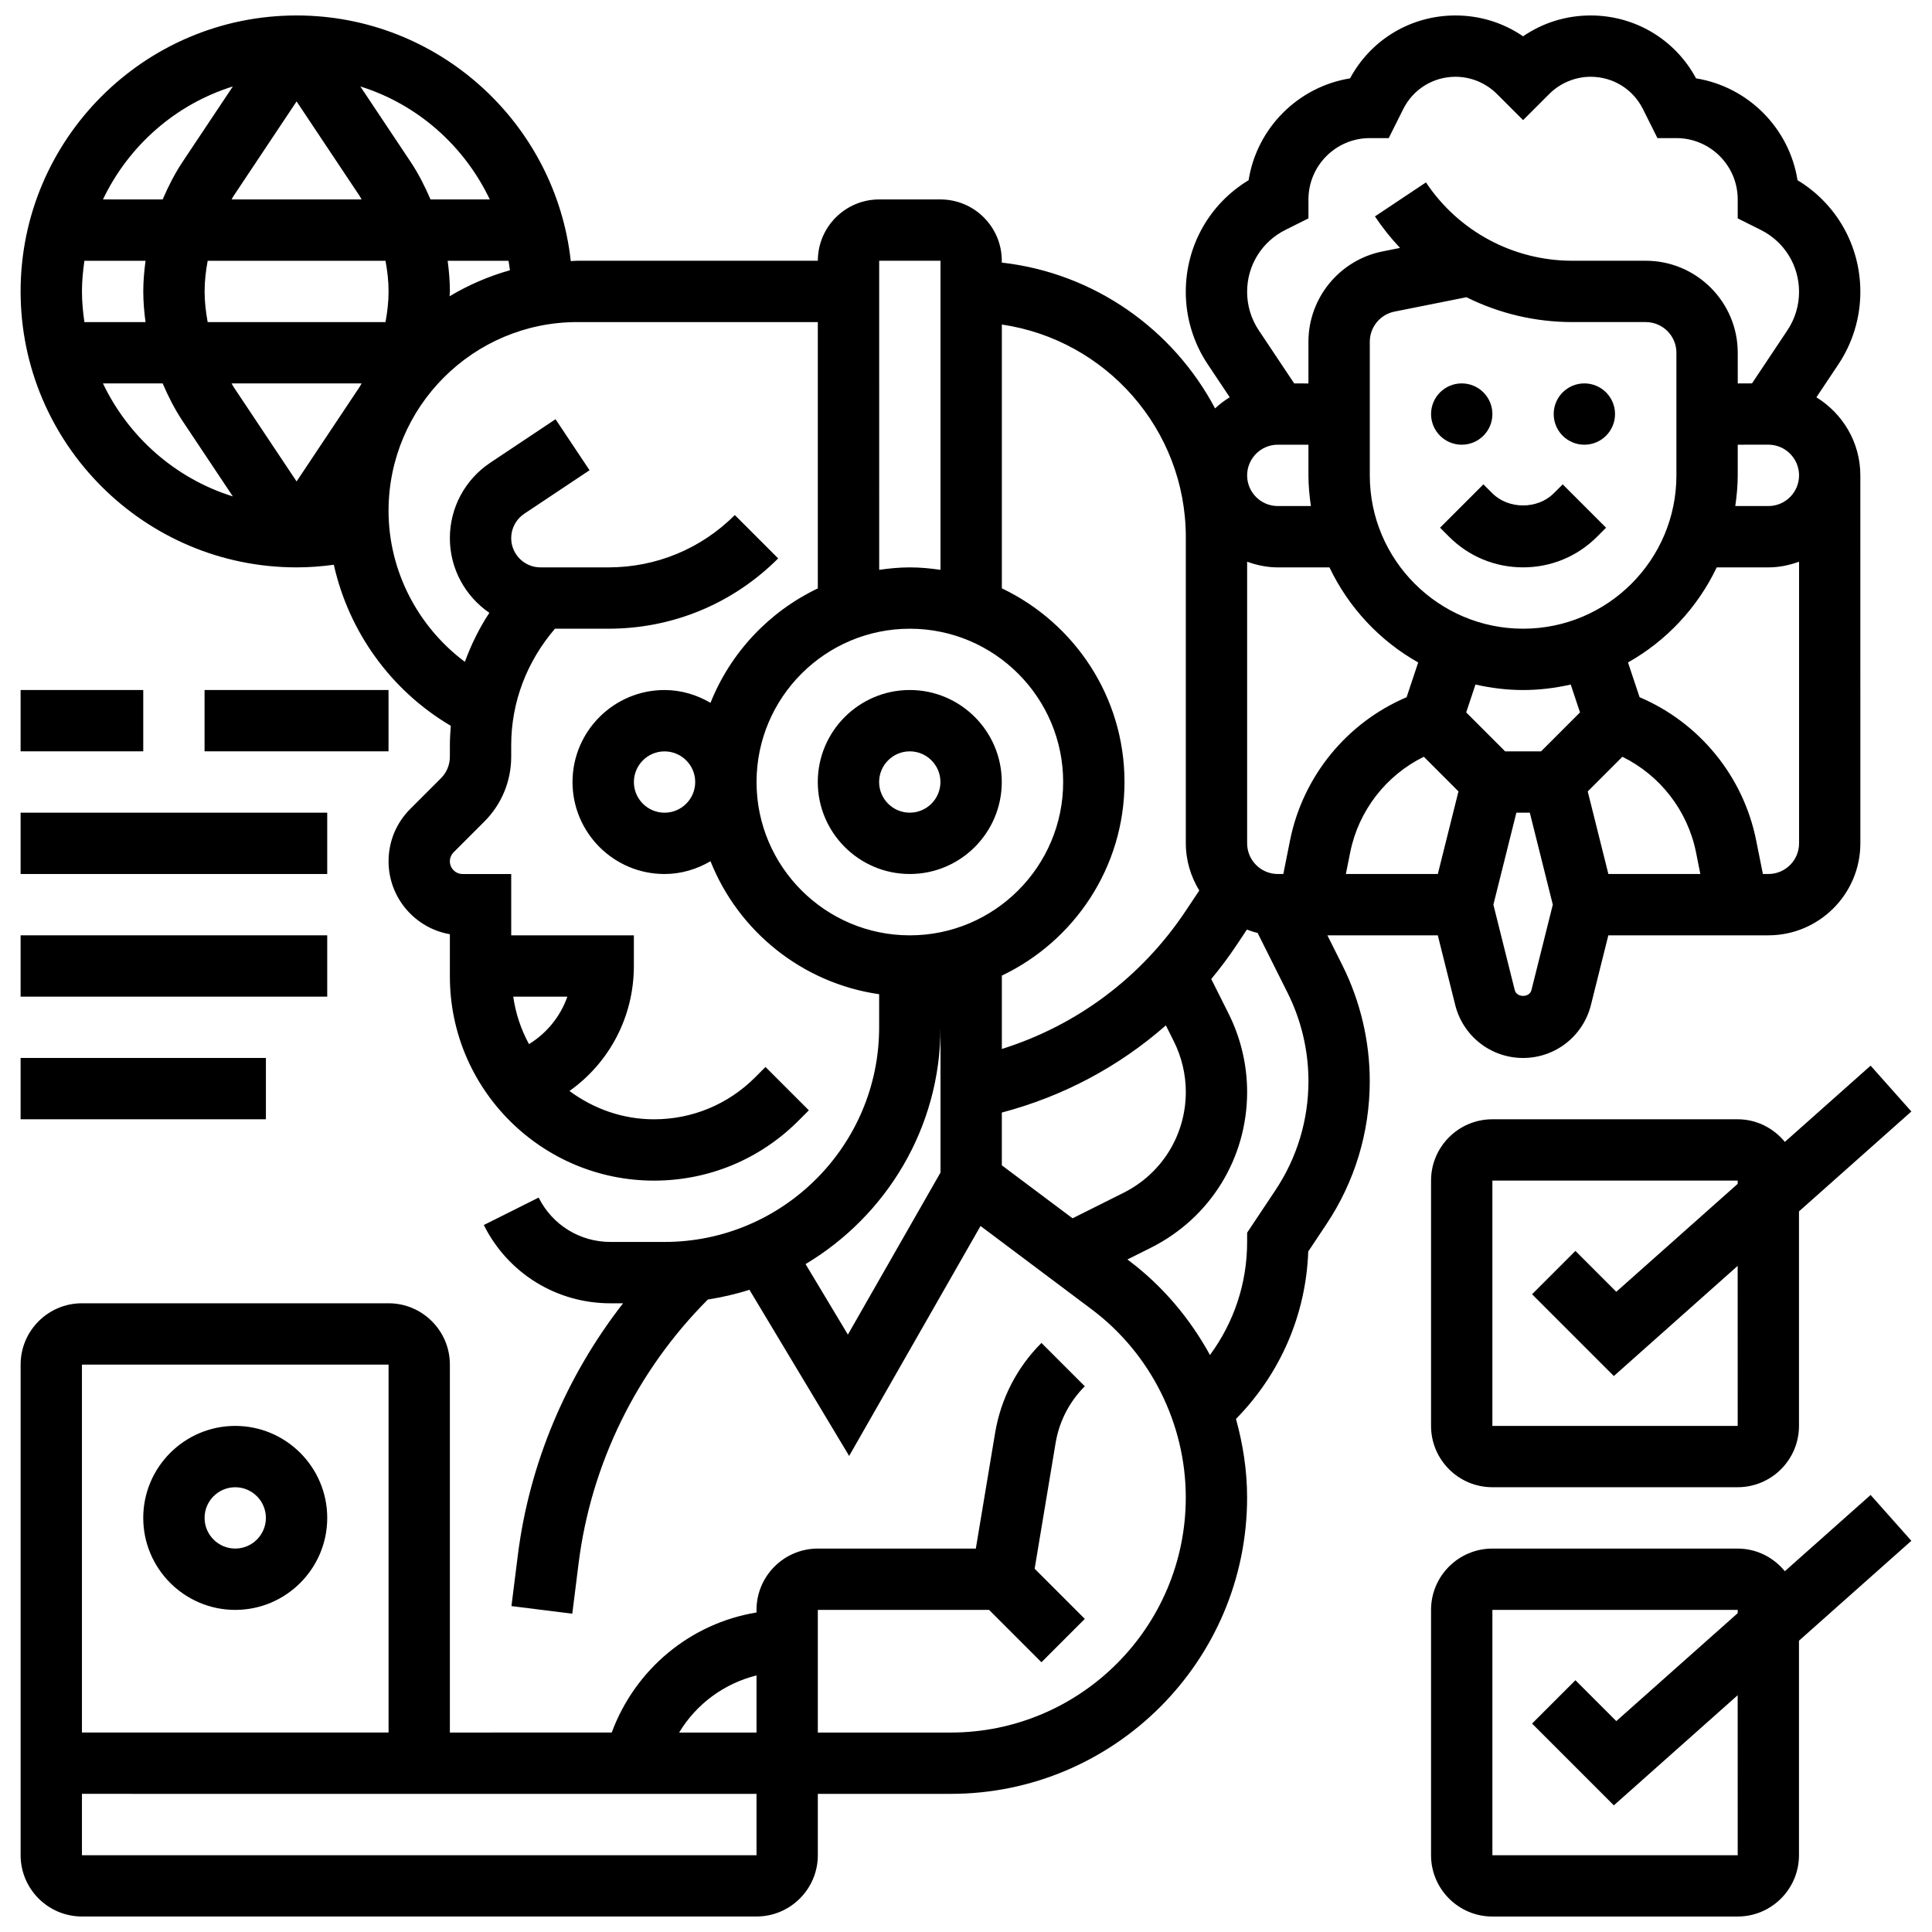 <?xml version="1.0" encoding="UTF-8"?>
<!-- Uploaded to: ICON Repo, www.svgrepo.com, Generator: ICON Repo Mixer Tools -->
<svg width="800px" height="800px" version="1.1" viewBox="144 144 512 512" xmlns="http://www.w3.org/2000/svg">
 <defs>
  <clipPath id="b">
   <path d="m149 148.09h489v503.81h-489z"/>
  </clipPath>
  <clipPath id="a">
   <path d="m523 540h128v111.9h-128z"/>
  </clipPath>
 </defs>
 <path d="m409.48 351.24c0-13.441-10.938-24.379-24.379-24.379-13.441 0-24.379 10.938-24.379 24.379 0 13.441 10.938 24.379 24.379 24.379 13.441 0 24.379-10.938 24.379-24.379zm-32.504 0c0-4.477 3.648-8.125 8.125-8.125 4.477 0 8.125 3.648 8.125 8.125 0 4.477-3.648 8.125-8.125 8.125-4.477 0.004-8.125-3.644-8.125-8.125z"/>
 <path d="m206.34 521.88c-13.441 0-24.379 10.938-24.379 24.379 0 13.441 10.938 24.379 24.379 24.379s24.379-10.938 24.379-24.379c0-13.441-10.938-24.379-24.379-24.379zm0 32.504c-4.477 0-8.125-3.648-8.125-8.125 0-4.477 3.648-8.125 8.125-8.125 4.477 0 8.125 3.648 8.125 8.125 0 4.477-3.648 8.125-8.125 8.125z"/>
 <path d="m149.46 326.86h32.504v16.25h-32.504z"/>
 <path d="m198.21 326.86h48.754v16.25h-48.754z"/>
 <path d="m149.46 359.37h81.258v16.25h-81.258z"/>
 <path d="m149.46 391.87h81.258v16.25h-81.258z"/>
 <path d="m149.46 424.37h65.008v16.25h-65.008z"/>
 <path d="m604.5 440.62h-65.008c-8.961 0-16.25 7.289-16.25 16.25v65.008c0 8.961 7.289 16.25 16.25 16.25h65.008c8.961 0 16.25-7.289 16.25-16.25v-56.848l29.781-26.473-10.801-12.148-22.727 20.207c-2.981-3.633-7.449-5.996-12.504-5.996zm0.008 81.258h-65.012v-65.008h65.008v0.863l-32.172 28.602-10.832-10.832-11.488 11.488 21.672 21.672 32.816-29.195z"/>
 <path d="m539.5 253.73c0 4.488-3.641 8.125-8.129 8.125-4.484 0-8.125-3.637-8.125-8.125s3.641-8.125 8.125-8.125c4.488 0 8.129 3.637 8.129 8.125"/>
 <path d="m572 253.73c0 4.488-3.641 8.125-8.129 8.125s-8.125-3.637-8.125-8.125 3.637-8.125 8.125-8.125 8.129 3.637 8.129 8.125"/>
 <path d="m555.75 274.74c-4.273 4.273-11.977 4.273-16.25 0l-2.383-2.383-11.488 11.488 2.379 2.387c5.242 5.242 12.203 8.125 19.617 8.125 7.41 0 14.383-2.883 19.617-8.125l2.383-2.383-11.488-11.488z"/>
 <g clip-path="url(#b)">
  <path d="m495.77 391.87h29.262l4.617 18.461c2.07 8.273 9.465 14.043 17.98 14.043s15.91-5.769 17.984-14.043l4.613-18.461h42.41c13.441 0 24.379-10.938 24.379-24.379l-0.004-97.508c0-8.758-4.688-16.398-11.645-20.695l5.836-8.75c3.793-5.707 5.809-12.344 5.809-19.203 0-12.238-6.312-23.336-16.648-29.578-2.188-13.812-13.09-24.758-26.887-26.992-5.559-10.305-16.172-16.668-27.938-16.668-6.484 0-12.676 1.934-17.91 5.527-5.234-3.594-11.426-5.527-17.91-5.527-11.773 0-22.387 6.363-27.938 16.668-13.797 2.234-24.711 13.18-26.887 26.992-10.336 6.25-16.648 17.34-16.648 29.578 0 6.859 2.016 13.496 5.809 19.191l5.836 8.75c-1.391 0.863-2.691 1.836-3.883 2.957-11.07-20.922-31.969-35.871-56.52-38.641v-0.488c0-8.961-7.289-16.25-16.25-16.25h-16.25c-8.961 0-16.25 7.289-16.25 16.25h-63.746c-0.586 0-1.145 0.074-1.73 0.09-4.019-36.559-35.059-65.098-72.668-65.098-40.32 0-73.133 32.812-73.133 73.133 0 40.32 32.812 73.133 73.133 73.133 3.309 0 6.606-0.25 9.871-0.699 3.981 17.781 15.137 33.332 31 42.684-0.125 1.699-0.242 3.398-0.242 5.113v3.047c0 2.168-0.844 4.219-2.383 5.754l-8.125 8.125c-3.703 3.703-5.742 8.629-5.742 13.871 0 9.668 7.027 17.73 16.25 19.324v11.207c0 29.828 24.266 54.09 54.094 54.09 14.449 0 28.035-5.625 38.25-15.844l2.789-2.789-11.488-11.488-2.789 2.789c-7.152 7.148-16.652 11.082-26.762 11.082-8.41 0-16.113-2.852-22.402-7.508 10.531-7.461 17.066-19.633 17.066-33.121v-8.125h-32.504v-16.25h-12.887c-1.855-0.004-3.367-1.516-3.367-3.367 0-0.887 0.359-1.754 0.984-2.383l8.125-8.125c4.609-4.598 7.144-10.727 7.144-17.242v-3.047c0-11.457 4.199-22.223 11.594-30.844h14.172c16.992 0 32.965-6.613 44.984-18.633l-11.488-11.488c-8.945 8.941-20.836 13.867-33.496 13.867h-18.016c-4.273 0-7.75-3.481-7.75-7.754 0-2.602 1.293-5.012 3.453-6.453l17.309-11.539-9.012-13.52-17.309 11.539c-6.695 4.461-10.695 11.93-10.695 19.973 0 8.215 4.152 15.465 10.465 19.793-2.68 4.07-4.82 8.441-6.492 12.992-12.469-9.324-20.223-24.113-20.223-40.023 0-27.578 22.434-50.016 50.016-50.016h63.746v70.574c-12.895 6.152-23.117 16.984-28.441 30.324-3.598-2.098-7.727-3.387-12.188-3.387-13.441 0-24.379 10.938-24.379 24.379 0 13.441 10.938 24.379 24.379 24.379 4.461 0 8.59-1.293 12.188-3.387 7.402 18.574 24.312 32.309 44.691 35.242v8.77c0 31.367-25.516 56.879-56.879 56.879h-14.332c-8.109 0-15.398-4.512-19.023-11.758l-14.535 7.273c6.402 12.797 19.258 20.746 33.559 20.746h3.348c-15.039 19.301-24.848 42.426-27.902 66.867l-1.676 13.375 16.121 2.016 1.676-13.375c3.309-26.402 15.48-51.086 34.25-69.883 3.769-0.602 7.461-1.43 11.02-2.586l26.426 44.035 34.82-60.938 29.473 22.102c15.605 11.703 24.918 30.336 24.918 49.84 0 34.355-27.945 62.301-62.301 62.301h-35.211v-32.504h45.391l13.871 13.871 11.488-11.488-13.293-13.293 5.551-33.293c0.957-5.738 3.633-10.945 7.742-15.059l-11.488-11.488c-6.516 6.516-10.766 14.773-12.285 23.875l-5.106 30.625h-41.871c-8.961 0-16.25 7.289-16.25 16.25v0.684c-17.535 2.883-32.145 15.016-38.371 31.812l-42.891 0.008v-97.512c0-8.961-7.289-16.25-16.25-16.25h-81.258c-8.961 0-16.25 7.289-16.25 16.25v130.01c0 8.961 7.289 16.25 16.25 16.25h178.77c8.961 0 16.25-7.289 16.25-16.25v-16.25h35.211c43.316 0 78.551-35.23 78.551-78.551 0-7.102-1.09-14.074-2.949-20.809 11.781-11.992 18.543-27.637 19.152-44.375l4.801-7.207c7.527-11.273 11.5-24.406 11.5-37.965 0-10.562-2.504-21.152-7.223-30.609zm-211.58 28.832c-2.098-3.852-3.535-8.07-4.176-12.578h14.344c-1.828 5.223-5.422 9.652-10.168 12.578zm-118.47-199.47c0-2.762 0.27-5.461 0.648-8.125h16.203c-0.355 2.68-0.602 5.387-0.602 8.125 0 2.738 0.242 5.445 0.594 8.125h-16.195c-0.379-2.664-0.648-5.363-0.648-8.125zm32.504 0c0-2.754 0.324-5.453 0.812-8.125h47.129c0.488 2.672 0.812 5.371 0.812 8.125 0 2.754-0.324 5.453-0.812 8.125h-47.129c-0.488-2.672-0.812-5.371-0.812-8.125zm24.375-50.355 16.73 25.094c0.188 0.281 0.32 0.59 0.496 0.883h-34.453c0.188-0.293 0.309-0.602 0.504-0.887zm17.227 74.734c-0.188 0.293-0.309 0.602-0.504 0.887l-16.723 25.09-16.73-25.094c-0.188-0.285-0.316-0.594-0.496-0.883zm22.812-32.504h16.121c0.129 0.836 0.285 1.664 0.383 2.512-5.68 1.594-11.043 3.934-16 6.891 0.008-0.426 0.086-0.848 0.086-1.277 0-2.738-0.242-5.445-0.59-8.125zm11.164-16.254h-15.707c-1.473-3.422-3.152-6.762-5.242-9.906l-13.359-20.039c15.133 4.731 27.508 15.688 34.309 29.945zm-68.094-29.941-13.359 20.035c-2.09 3.148-3.769 6.488-5.242 9.906h-15.82c6.777-14.203 19.207-25.207 34.422-29.941zm-34.422 78.699h15.82c1.473 3.422 3.152 6.762 5.242 9.906l13.359 20.039c-15.215-4.742-27.645-15.742-34.422-29.945zm173.2 342.39v15.141h-20.508c4.547-7.566 11.902-12.984 20.508-15.141zm-178.77-82.371h81.258v97.5h-81.258zm178.77 130.02h-178.77v-16.262l178.77 0.008zm138.14-373.8h8.125v8.133c0 2.762 0.27 5.461 0.648 8.125h-8.773c-4.484 0-8.125-3.648-8.125-8.125 0-4.477 3.648-8.133 8.125-8.133zm105.64 8.133c0 22.402-18.227 40.629-40.629 40.629s-40.629-18.227-40.629-40.629v-35.43c0-3.859 2.746-7.215 6.531-7.973l19.086-3.812c8.574 4.269 18.148 6.586 28.055 6.586h19.461c4.477 0 8.125 3.648 8.125 8.125zm-23.5 83.754 9.184-9.184c9.996 4.918 17.301 14.27 19.52 25.359l1.137 5.707h-24.371zm-2.047-20.941-10.32 10.32h-9.523l-10.32-10.32 2.461-7.387c4.062 0.918 8.281 1.457 12.621 1.457s8.547-0.535 12.621-1.453zm-41.395 11.75 9.184 9.184-5.469 21.891h-24.371l1.145-5.711c2.211-11.086 9.516-20.445 19.512-25.363zm-38.695-50.184h13.691c5.07 10.621 13.301 19.445 23.516 25.199l-3.07 9.207c-15.82 6.727-27.488 20.941-30.895 37.957l-1.777 8.895h-1.465c-4.477 0-8.125-3.648-8.125-8.125v-74.637c2.551 0.918 5.266 1.504 8.125 1.504zm62.797 112.03-5.664-22.648 6.094-24.379h3.559l6.094 24.379-5.664 22.648c-0.5 2.039-3.914 2.039-4.418 0zm67.219-30.773h-1.461l-1.781-8.898c-3.398-17.023-15.074-31.227-30.895-37.957l-3.07-9.207c10.215-5.754 18.445-14.57 23.516-25.199l13.691 0.004c2.859 0 5.574-0.586 8.125-1.504v74.637c0 4.477-3.648 8.125-8.125 8.125zm0-97.512h-8.777c0.383-2.664 0.648-5.363 0.648-8.125v-8.133c2.488 0 5.305 0 8.125-0.008 4.477 0 8.125 3.648 8.125 8.133 0.004 4.484-3.644 8.133-8.121 8.133zm-128-73.18 6.109-3.055v-5.023c0-8.961 7.289-16.25 16.25-16.25h5.023l3.844-7.688c2.641-5.281 7.949-8.566 13.855-8.566 4.07 0 8.07 1.656 10.953 4.535l6.957 6.957 6.957-6.957c2.883-2.875 6.871-4.535 10.953-4.535 5.906 0 11.215 3.281 13.855 8.566l3.84 7.688h5.023c8.961 0 16.25 7.289 16.25 16.25v5.023l6.109 3.055c6.258 3.129 10.145 9.418 10.145 16.406 0 3.641-1.066 7.16-3.078 10.184l-9.387 14.082c-1.348 0-2.602 0.008-3.777 0.016l-0.004-8.137c0-13.441-10.938-24.379-24.379-24.379h-19.461c-15.617 0-30.121-7.762-38.785-20.762l-13.52 9.012c2 3 4.227 5.785 6.648 8.352l-4.672 0.934c-11.359 2.281-19.602 12.332-19.602 23.918v11.066c-1.18-0.008-2.43-0.016-3.777-0.016l-9.395-14.082c-2.016-3.027-3.078-6.547-3.078-10.188 0-6.988 3.883-13.277 10.141-16.406zm-26.391 81.414v81.152c0 4.59 1.348 8.84 3.566 12.504l-3.59 5.387c-11.742 17.617-28.812 30.344-48.73 36.605v-19.445c19.184-9.148 32.504-28.684 32.504-51.316 0-22.629-13.316-42.164-32.504-51.316v-69.906c27.512 4.027 48.754 27.73 48.754 56.336zm-81.262-73.238h16.25v81.91c-2.66-0.387-5.359-0.652-8.121-0.652s-5.461 0.27-8.125 0.648zm-56.879 146.27c-4.477 0-8.125-3.648-8.125-8.125 0-4.477 3.648-8.125 8.125-8.125 4.477 0 8.125 3.648 8.125 8.125 0 4.477-3.648 8.125-8.125 8.125zm24.379-8.129c0-22.402 18.227-40.629 40.629-40.629s40.629 18.227 40.629 40.629c0 22.402-18.227 40.629-40.629 40.629-22.406 0-40.629-18.227-40.629-40.629zm24.207 146.44-11.215-18.688c21.371-12.777 35.762-36.082 35.762-62.742v38.477zm40.797-58.848c16.277-4.297 31.047-12.188 43.473-23.102l2.121 4.25c2.066 4.129 3.164 8.758 3.164 13.375 0 11.41-6.34 21.672-16.543 26.766l-13.473 6.734-18.742-14.039zm72.492 20.605-7.484 11.23v2.461c0 10.938-3.484 21.305-9.848 29.953-5.312-9.688-12.562-18.324-21.566-25.078l-0.316-0.234 6.207-3.106c15.738-7.871 25.523-23.699 25.523-41.309 0-7.125-1.691-14.27-4.875-20.656l-4.633-9.254c2.383-2.883 4.648-5.883 6.746-9.043l2.699-4.055c0.934 0.332 1.867 0.668 2.844 0.887l7.957 15.902c3.613 7.227 5.512 15.297 5.512 23.352 0 10.344-3.031 20.352-8.766 28.949z"/>
 </g>
 <g clip-path="url(#a)">
  <path d="m639.73 540.18-22.727 20.207c-2.981-3.633-7.453-5.996-12.504-5.996h-65.008c-8.961 0-16.25 7.289-16.25 16.25v65.008c0 8.961 7.289 16.25 16.25 16.25h65.008c8.961 0 16.25-7.289 16.25-16.25v-56.848l29.781-26.473zm-35.219 95.473h-65.012v-65.008h65.008v0.863l-32.172 28.602-10.832-10.832-11.488 11.488 21.672 21.672 32.816-29.188z"/>
 </g>
</svg>